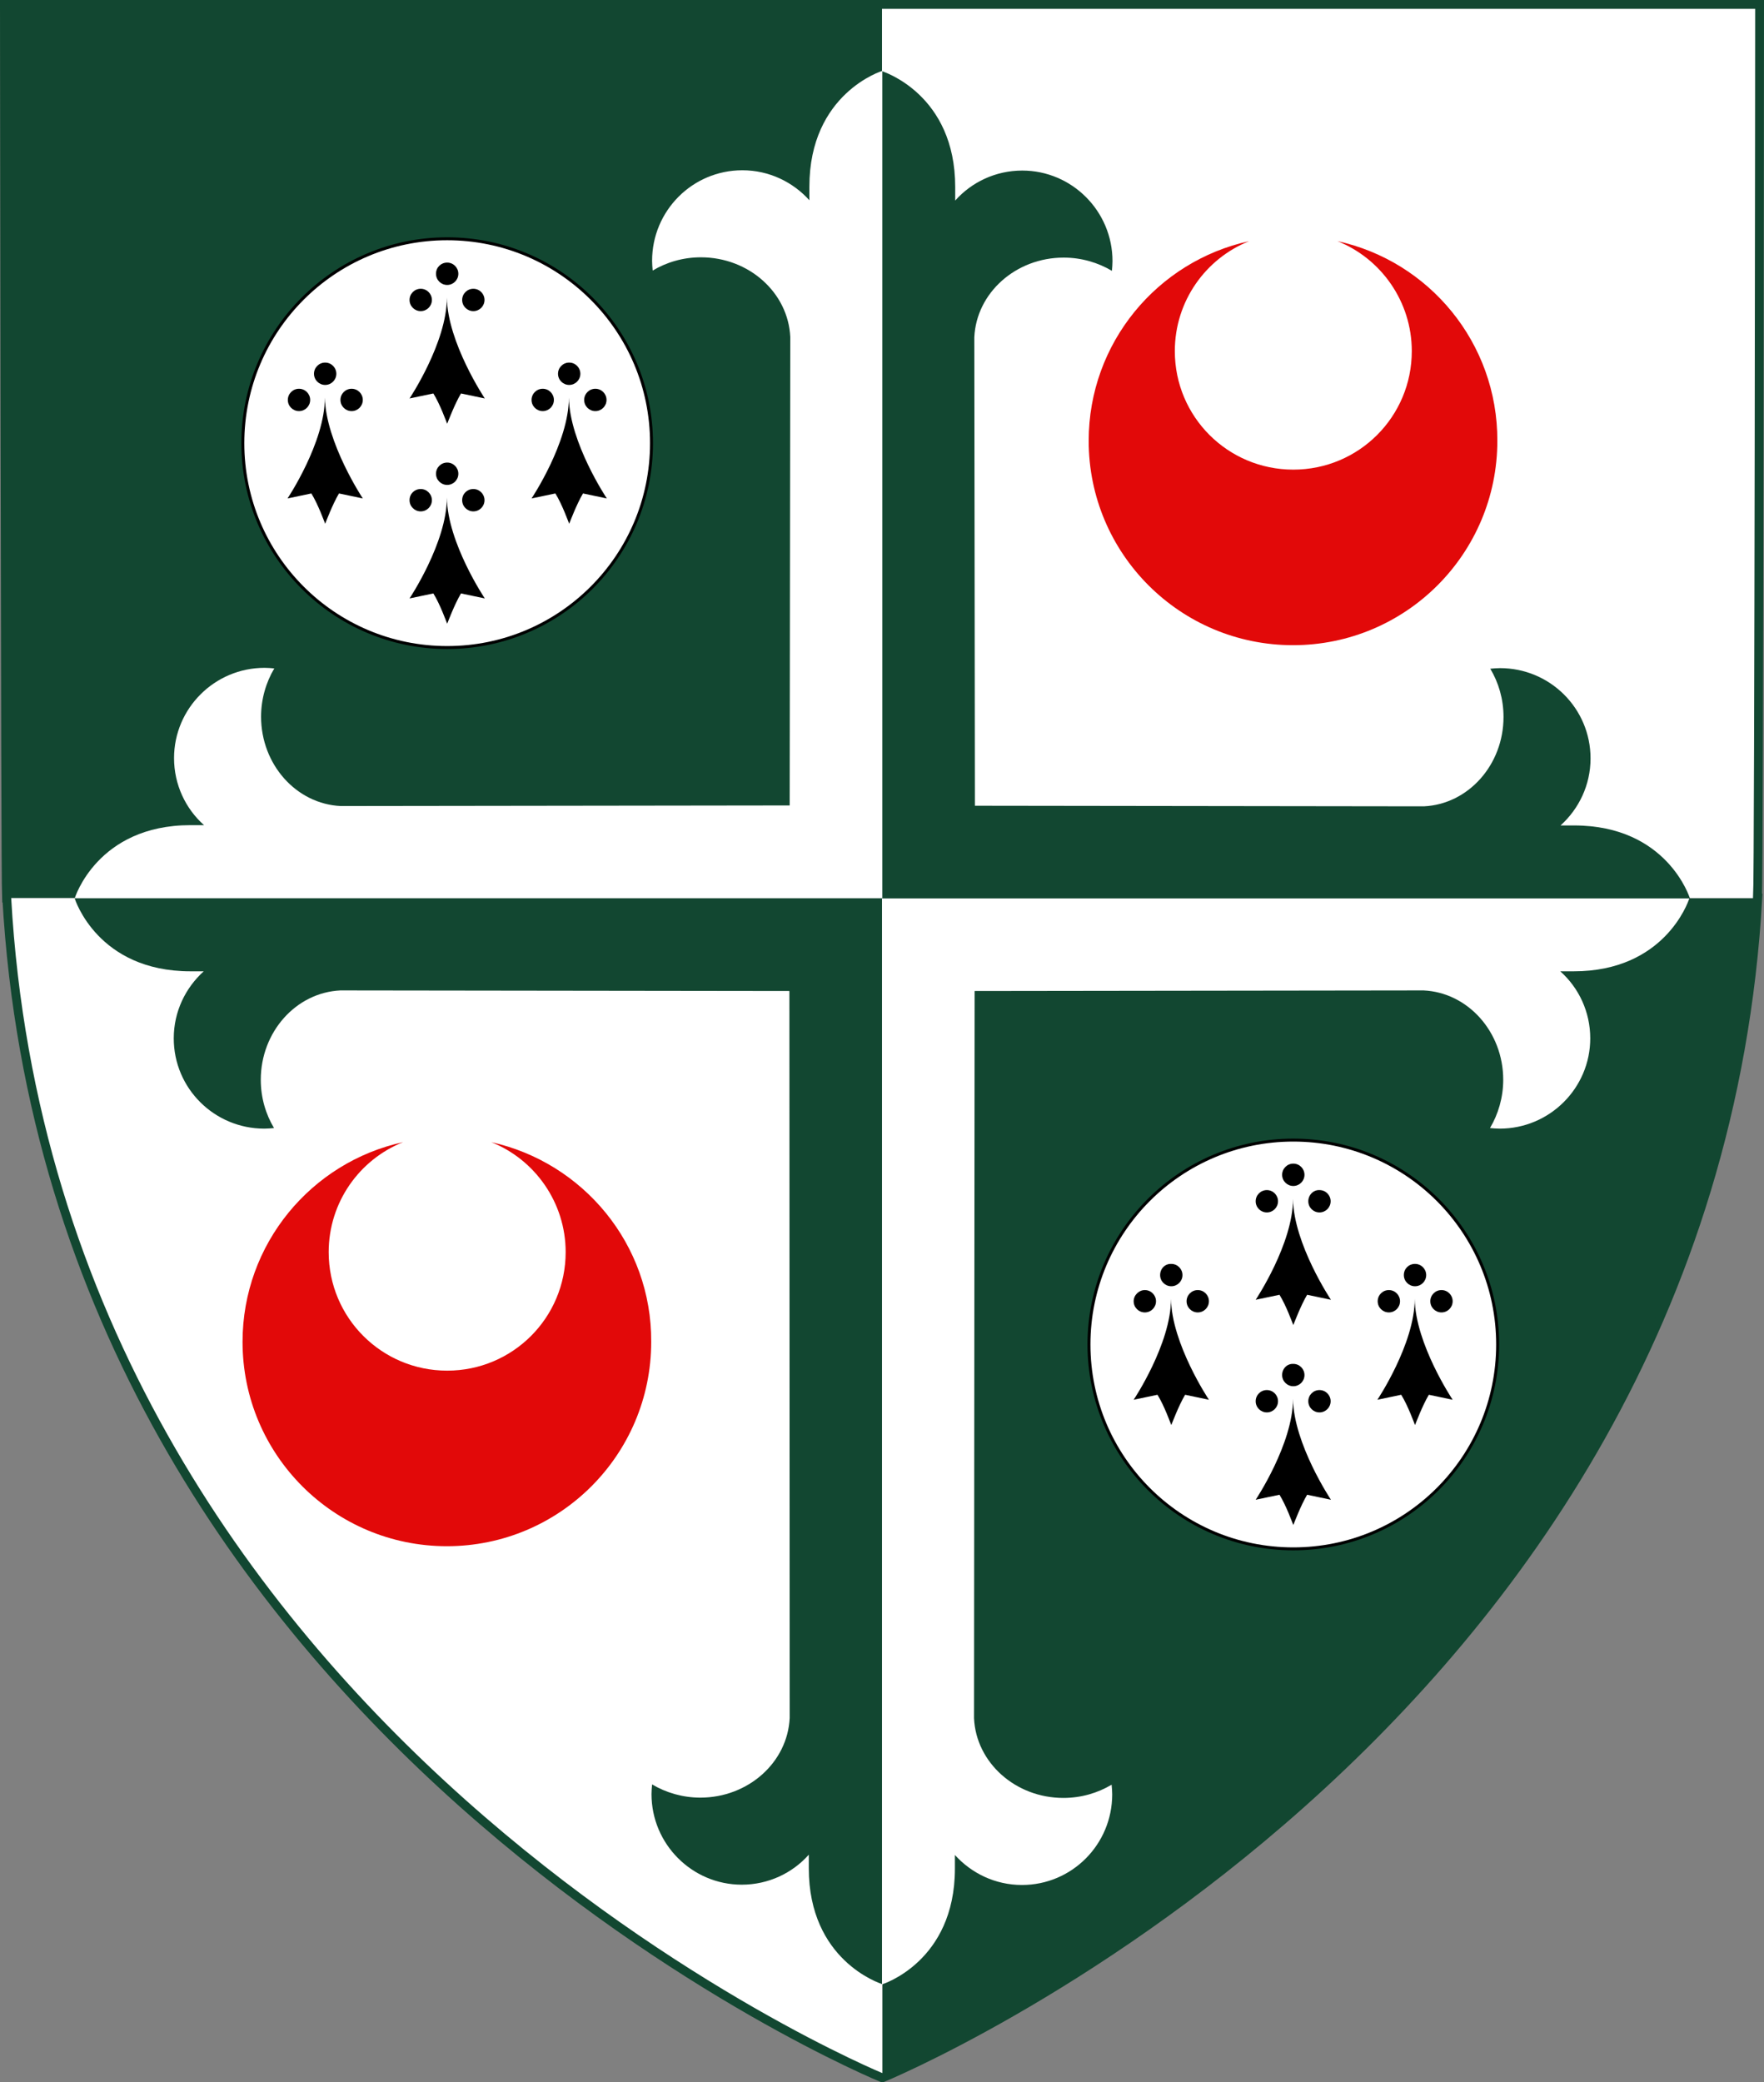 <?xml version="1.0" encoding="utf-8"?>
<!-- Generator: Adobe Illustrator 19.2.0, SVG Export Plug-In . SVG Version: 6.00 Build 0)  -->
<svg version="1.1"
	 id="svg2" inkscape:export-filename="/Users/olivier/Desktop/Blason Rouge/Blason_Vide_3D.png" inkscape:export-xdpi="144" inkscape:export-ydpi="144" inkscape:output_extension="org.inkscape.output.svg.inkscape" inkscape:version="0.91 r13725" sodipodi:docname="Template.svg" sodipodi:version="0.32" xmlns:cc="http://creativecommons.org/ns#" xmlns:dc="http://purl.org/dc/elements/1.1/" xmlns:inkscape="http://www.inkscape.org/namespaces/inkscape" xmlns:rdf="http://www.w3.org/1999/02/22-rdf-syntax-ns#" xmlns:sodipodi="http://sodipodi.sourceforge.net/DTD/sodipodi-0.dtd" xmlns:svg="http://www.w3.org/2000/svg"
	 xmlns="http://www.w3.org/2000/svg" xmlns:xlink="http://www.w3.org/1999/xlink" x="0px" y="0px" viewBox="0 0 600 708.1"
	 style="enable-background:new 0 0 600 708.1;" xml:space="preserve">
<rect x="0" y="0" width="600" height="708.1" fill="#808080" stroke="none"/>
<style type="text/css">
	.st0{fill:#124731;}
	.st1{fill:#FFFFFF;}
	.st2{fill:#FFFFFF;stroke:#000000;stroke-miterlimit:10;}
	.st3{fill:#E20909;}
	.st4{fill:none;stroke:#124731;stroke-width:3;stroke-miterlimit:10;}
</style>
<sodipodi:namedview  bordercolor="#666666" borderopacity="1.0" gridtolerance="10.0" guidetolerance="10.0" height="660px" id="base" inkscape:current-layer="svg2" inkscape:cx="300" inkscape:cy="329.99986" inkscape:guide-bbox="true" inkscape:pageopacity="0.0" inkscape:pageshadow="2" inkscape:window-height="856" inkscape:window-maximized="0" inkscape:window-width="1280" inkscape:window-x="-4" inkscape:window-y="0" inkscape:zoom="1.1560601" objecttolerance="10.0" pagecolor="#ffffff" showgrid="false" showguides="true">
	</sodipodi:namedview>
<desc  id="desc4">SVG coat of arms</desc>
<g id="g9370" transform="matrix(0.607,0,0,0.694,-525.206,251.961)">
</g>
<g>
	<path class="st0" d="M300.1,706.6c0,0,281.5-113.8,297.8-401.2H300.1V706.6z"/>
	<g>
		<path class="st0" d="M300,1.5H1.5v277.8c0,8.9,0.3,17.6,0.7,26.1H300V1.5z"/>
		<path class="st1" d="M2.3,305.4c16.3,287.5,297.8,401.2,297.8,401.2V305.4H2.3z"/>
		<path class="st1" d="M598.5,1.5H300v303.9h297.8c0.5-8.5,0.7-17.2,0.7-26.1L598.5,1.5L598.5,1.5z"/>
	</g>
</g>
<g>
	<circle class="st2" cx="439.9" cy="457.2" r="69.5"/>
	<g>
		<g>
			<path id="path1886_53_" d="M436.1,467.6c0,2.1,1.7,3.8,3.8,3.8c2.1,0,3.8-1.7,3.8-3.8c0-2.1-1.7-3.8-3.8-3.8
				C437.8,463.7,436.1,465.4,436.1,467.6z"/>
			<path id="path1888_53_" d="M445,476.5c0,2.1,1.7,3.8,3.8,3.8c2.1,0,3.8-1.7,3.8-3.8c0-2.1-1.7-3.8-3.8-3.8
				C446.7,472.7,445,474.4,445,476.5z"/>
			<path id="path1890_53_" d="M427.1,476.5c0,2.1,1.7,3.8,3.8,3.8s3.8-1.7,3.8-3.8c0-2.1-1.7-3.8-3.8-3.8S427.1,474.4,427.1,476.5z"
				/>
			<path d="M452.7,510l-8.1-1.7c-2.2,3.7-4.4,9.6-4.7,10.3c-0.3-0.7-2.4-6.6-4.7-10.3l-8.1,1.7c0,0,12.7-19,12.7-34.3h0h0
				C440,491,452.7,510,452.7,510z"/>
			<path id="path1886_51_" d="M477.5,433.6c0,2.1,1.7,3.8,3.8,3.8s3.8-1.7,3.8-3.8s-1.7-3.8-3.8-3.8S477.5,431.4,477.5,433.6z"/>
			<path id="path1888_51_" d="M486.5,442.5c0,2.1,1.7,3.8,3.8,3.8s3.8-1.7,3.8-3.8s-1.7-3.8-3.8-3.8S486.5,440.4,486.5,442.5z"/>
			<path id="path1890_51_" d="M468.6,442.5c0,2.1,1.7,3.8,3.8,3.8s3.8-1.7,3.8-3.8s-1.7-3.8-3.8-3.8S468.6,440.4,468.6,442.5z"/>
			<path d="M494.1,476l-8.1-1.7c-2.2,3.7-4.4,9.6-4.7,10.3c-0.3-0.7-2.4-6.6-4.7-10.3l-8.1,1.7c0,0,12.7-19,12.7-34.3h0h0
				C481.4,457,494.1,476,494.1,476z"/>
			<path id="path1886_50_" d="M436.1,399.5c0,2.1,1.7,3.8,3.8,3.8c2.1,0,3.8-1.7,3.8-3.8c0-2.1-1.7-3.8-3.8-3.8
				C437.8,395.7,436.1,397.4,436.1,399.5z"/>
			<path id="path1888_50_" d="M445,408.5c0,2.1,1.7,3.8,3.8,3.8c2.1,0,3.8-1.7,3.8-3.8c0-2.1-1.7-3.8-3.8-3.8
				C446.7,404.6,445,406.4,445,408.5z"/>
			<path id="path1890_50_" d="M427.1,408.5c0,2.1,1.7,3.8,3.8,3.8s3.8-1.7,3.8-3.8c0-2.1-1.7-3.8-3.8-3.8S427.1,406.4,427.1,408.5z"
				/>
			<path d="M452.7,442l-8.1-1.7c-2.2,3.7-4.4,9.6-4.7,10.3c-0.3-0.7-2.4-6.6-4.7-10.3l-8.1,1.7c0,0,12.7-19,12.7-34.3h0h0
				C440,423,452.7,442,452.7,442z"/>
		</g>
		<path id="path1886_36_" d="M394.6,433.6c0,2.1,1.7,3.8,3.8,3.8c2.1,0,3.8-1.7,3.8-3.8s-1.7-3.8-3.8-3.8
			C396.3,429.7,394.6,431.4,394.6,433.6z"/>
		<path id="path1888_36_" d="M403.6,442.5c0,2.1,1.7,3.8,3.8,3.8c2.1,0,3.8-1.7,3.8-3.8s-1.7-3.8-3.8-3.8
			C405.3,438.7,403.6,440.4,403.6,442.5z"/>
		<path id="path1890_36_" d="M385.6,442.5c0,2.1,1.7,3.8,3.8,3.8c2.1,0,3.8-1.7,3.8-3.8s-1.7-3.8-3.8-3.8
			C387.4,438.7,385.6,440.4,385.6,442.5z"/>
		<path d="M411.2,476l-8.1-1.7c-2.2,3.7-4.4,9.6-4.7,10.3c-0.3-0.7-2.4-6.6-4.7-10.3l-8.1,1.7c0,0,12.7-19,12.7-34.3h0h0
			C398.5,457,411.2,476,411.2,476z"/>
	</g>
</g>
<g>
	<circle class="st2" cx="152.1" cy="150.7" r="69.5"/>
	<g>
		<g>
			<path id="path1886_4_" d="M148.3,161.1c0,2.1,1.7,3.8,3.8,3.8s3.8-1.7,3.8-3.8s-1.7-3.8-3.8-3.8S148.3,159,148.3,161.1z"/>
			<path id="path1888_4_" d="M157.2,170.1c0,2.1,1.7,3.8,3.8,3.8s3.8-1.7,3.8-3.8c0-2.1-1.7-3.8-3.8-3.8S157.2,167.9,157.2,170.1z"
				/>
			<path id="path1890_4_" d="M139.3,170.1c0,2.1,1.7,3.8,3.8,3.8s3.8-1.7,3.8-3.8c0-2.1-1.7-3.8-3.8-3.8S139.3,167.9,139.3,170.1z"
				/>
			<path d="M164.9,203.5l-8.1-1.7c-2.2,3.7-4.4,9.6-4.7,10.3c-0.3-0.7-2.4-6.6-4.7-10.3l-8.1,1.7c0,0,12.7-19,12.7-34.3h0h0
				C152.2,184.6,164.9,203.5,164.9,203.5z"/>
			<path id="path1886_3_" d="M189.8,127.1c0,2.1,1.7,3.8,3.8,3.8s3.8-1.7,3.8-3.8s-1.7-3.8-3.8-3.8S189.8,125,189.8,127.1z"/>
			<path id="path1888_3_" d="M198.7,136c0,2.1,1.7,3.8,3.8,3.8c2.1,0,3.8-1.7,3.8-3.8c0-2.1-1.7-3.8-3.8-3.8
				C200.4,132.2,198.7,133.9,198.7,136z"/>
			<path id="path1890_3_" d="M180.8,136c0,2.1,1.7,3.8,3.8,3.8c2.1,0,3.8-1.7,3.8-3.8c0-2.1-1.7-3.8-3.8-3.8
				C182.5,132.2,180.8,133.9,180.8,136z"/>
			<path d="M206.4,169.5l-8.1-1.7c-2.2,3.7-4.4,9.6-4.7,10.3c-0.3-0.7-2.4-6.6-4.7-10.3l-8.1,1.7c0,0,12.7-19,12.7-34.3h0h0
				C193.7,150.5,206.4,169.5,206.4,169.5z"/>
			<path id="path1886_2_" d="M148.3,93.1c0,2.1,1.7,3.8,3.8,3.8s3.8-1.7,3.8-3.8c0-2.1-1.7-3.8-3.8-3.8S148.3,90.9,148.3,93.1z"/>
			<path id="path1888_2_" d="M157.2,102c0,2.1,1.7,3.8,3.8,3.8s3.8-1.7,3.8-3.8s-1.7-3.8-3.8-3.8S157.2,99.9,157.2,102z"/>
			<path id="path1890_2_" d="M139.3,102c0,2.1,1.7,3.8,3.8,3.8s3.8-1.7,3.8-3.8s-1.7-3.8-3.8-3.8S139.3,99.9,139.3,102z"/>
			<path d="M164.9,135.5l-8.1-1.7c-2.2,3.7-4.4,9.6-4.7,10.3c-0.3-0.7-2.4-6.6-4.7-10.3l-8.1,1.7c0,0,12.7-19,12.7-34.3h0h0
				C152.2,116.5,164.9,135.5,164.9,135.5z"/>
		</g>
		<path id="path1886_1_" d="M106.8,127.1c0,2.1,1.7,3.8,3.8,3.8s3.8-1.7,3.8-3.8s-1.7-3.8-3.8-3.8S106.8,125,106.8,127.1z"/>
		<path id="path1888_1_" d="M115.8,136c0,2.1,1.7,3.8,3.8,3.8c2.1,0,3.8-1.7,3.8-3.8c0-2.1-1.7-3.8-3.8-3.8
			C117.5,132.2,115.8,133.9,115.8,136z"/>
		<path id="path1890_1_" d="M97.9,136c0,2.1,1.7,3.8,3.8,3.8c2.1,0,3.8-1.7,3.8-3.8c0-2.1-1.7-3.8-3.8-3.8
			C99.6,132.2,97.9,133.9,97.9,136z"/>
		<path d="M123.4,169.5l-8.1-1.7c-2.2,3.7-4.4,9.6-4.7,10.3c-0.3-0.7-2.4-6.6-4.7-10.3l-8.1,1.7c0,0,12.7-19,12.7-34.3h0h0
			C110.8,150.5,123.4,169.5,123.4,169.5z"/>
	</g>
</g>
<path class="st3" d="M454.9,82c14.8,5.9,25.3,20.5,25.3,37.4c0,22.3-18,40.3-40.3,40.3c-22.3,0-40.3-18-40.3-40.3
	c0-17,10.5-31.5,25.3-37.4c-31.2,6.8-54.6,34.6-54.6,67.9c0,38.4,31.1,69.5,69.5,69.5s69.5-31.1,69.5-69.5
	C509.4,116.6,486.1,88.8,454.9,82z"/>
<path class="st3" d="M167.1,388.4c14.8,5.9,25.3,20.5,25.3,37.4c0,22.3-18,40.3-40.3,40.3s-40.3-18-40.3-40.3
	c0-17,10.5-31.5,25.3-37.4c-31.2,6.8-54.6,34.6-54.6,67.9c0,38.4,31.1,69.5,69.5,69.5s69.5-31.1,69.5-69.5
	C221.7,423.1,198.3,395.3,167.1,388.4z"/>
<g>
	<path class="st0" d="M300,24.2c0.8,0.3,24.9,8.1,24.9,39.4c0,1.6,0,3.2,0,4.6h0c5.6-6.3,13.8-10.2,22.8-10.2
		c16.9,0,30.7,13.8,30.7,30.8c0,1.1-0.1,2.2-0.2,3.3c-4.7-2.8-10.4-4.5-16.4-4.5c-16.3,0-29.7,12-30.4,27.1l0.2,159.3l152.7,0.2
		c15.1-0.7,27.1-14.1,27.1-30.4c0-6.1-1.7-11.7-4.5-16.4c1.1-0.1,2.2-0.2,3.3-0.2c17,0,30.8,13.7,30.8,30.7c0,9.1-4,17.2-10.2,22.8
		v0c1.5,0,3,0,4.6,0c31.8,0,39.4,24.8,39.4,24.8s0,0,0,0.1H300V24.2z"/>
	<path class="st1" d="M25.4,305.5C25.4,305.5,25.4,305.5,25.4,305.5c0,0,7.6-24.9,39.4-24.9c1.6,0,3.2,0,4.6,0v0
		c-6.3-5.6-10.2-13.8-10.2-22.8c0-16.9,13.8-30.7,30.8-30.7c1.1,0,2.2,0.1,3.3,0.2c-2.8,4.7-4.5,10.4-4.5,16.4
		c0,16.3,12,29.7,27.1,30.4l152.7-0.2l0.2-159.3c-0.7-15.1-14.1-27.1-30.4-27.1c-6.1,0-11.7,1.7-16.4,4.5c-0.1-1.1-0.2-2.2-0.2-3.3
		c0-17,13.7-30.8,30.7-30.8c9.1,0,17.2,4,22.8,10.2h0c0-1.5,0-3,0-4.6c0-31.8,24.8-39.4,24.8-39.4s0,0,0,0v281.3H25.4z"/>
	<path class="st1" d="M574.6,305.5c-0.5,1.6-8.7,24.8-39.3,24.8c-1.6,0-3.2,0-4.6,0v0c6.3,5.6,10.2,13.8,10.2,22.8
		c0,16.9-13.8,30.7-30.8,30.7c-1.1,0-2.2-0.1-3.3-0.2c2.8-4.7,4.5-10.4,4.5-16.4c0-16.3-12-29.7-27.1-30.4L331.5,337l-0.2,247.3
		c0.7,15.1,14.1,27.1,30.4,27.1c6.1,0,11.7-1.7,16.4-4.5c0.1,1.1,0.2,2.2,0.2,3.3c0,17-13.7,30.8-30.7,30.8c-9.1,0-17.2-4-22.8-10.2
		h0c0,1.5,0,3,0,4.6c0,31.8-24.8,39.4-24.8,39.4s0,0,0,0V305.5H574.6z"/>
	<path class="st0" d="M64.8,330.3c-31.6,0-39.3-24.5-39.4-24.8H300v369.2c-0.8-0.3-24.9-8.1-24.9-39.4c0-1.6,0-3.2,0-4.6h0
		c-5.6,6.3-13.8,10.2-22.8,10.2c-16.9,0-30.7-13.8-30.7-30.8c0-1.1,0.1-2.2,0.2-3.3c4.7,2.8,10.4,4.5,16.4,4.5
		c16.3,0,29.7-12,30.4-27.1L268.5,337l-152.7-0.2c-15.1,0.7-27.1,14.1-27.1,30.4c0,6.1,1.7,11.7,4.5,16.4c-1.1,0.1-2.2,0.2-3.3,0.2
		c-17,0-30.8-13.7-30.8-30.7c0-9.1,4-17.2,10.2-22.8v0C67.9,330.3,66.4,330.3,64.8,330.3z"/>
</g>
<path class="st4" d="M1.5,1.5c0,0,0.3,295.4,0.7,303.9h0.1c16.2,285.7,297.8,401.2,297.8,401.2c0,0,0,0,0,0S581.7,591,597.9,305.4
	h-0.1c0.5-8.5,0.7-303.9,0.7-303.9H300H1.5z"/>
</svg>
